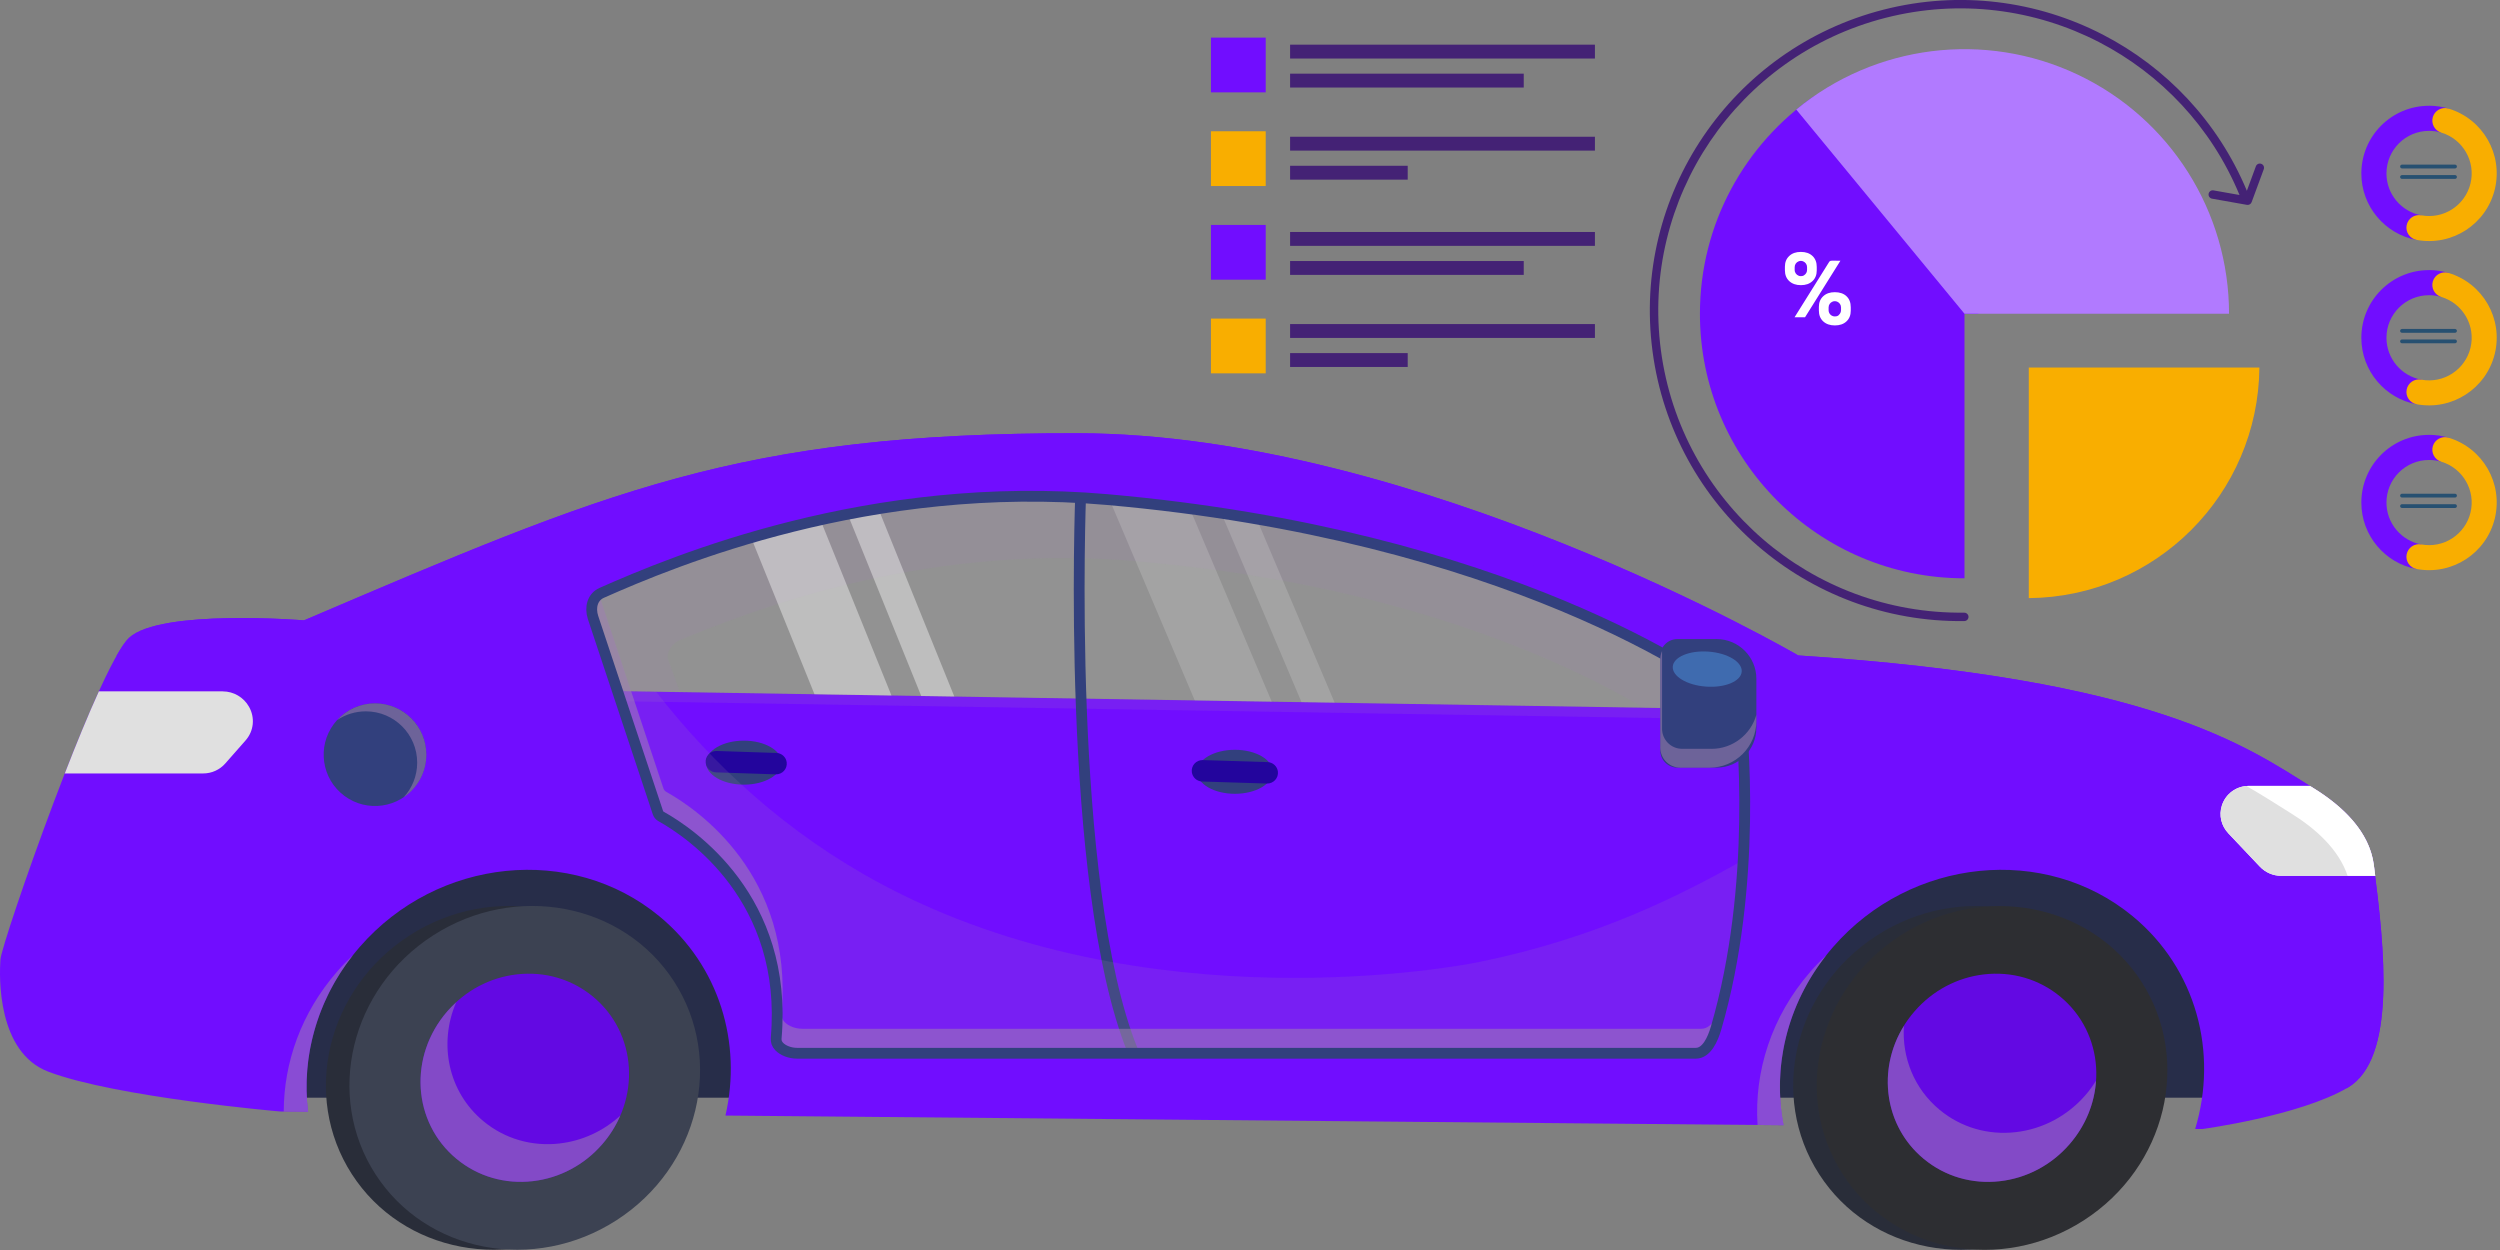 <svg width="694" height="347" viewBox="0 0 694 347" fill="none" xmlns="http://www.w3.org/2000/svg">
<rect x="0" y="0" width="694" height="347" fill="#808080" stroke="none"/>
<g clip-path="url(#clip0_135_1325)">
<path fill-rule="evenodd" clip-rule="evenodd" d="M545.28 170.08C545.92 170.08 546.45 170.59 546.46 171.23C546.46 171.87 545.95 172.4 545.31 172.41C523.48 172.69 503.27 164.79 487.8 151.4C472.33 138.02 461.6 119.15 458.74 97.5C455.88 75.85 461.34 54.85 472.8 37.91C484.26 20.97 501.73 8.08 522.88 2.68C544.03 -2.72 565.53 0.22 583.72 9.6C601.24 18.64 615.67 33.65 623.73 52.96L626.23 46.17C626.45 45.56 627.12 45.25 627.73 45.48C628.34 45.7 628.65 46.37 628.42 46.98L625.05 56.12C624.85 56.66 624.3 56.96 623.75 56.87L614.06 55.15C613.42 55.04 613 54.43 613.11 53.8C613.22 53.16 613.83 52.74 614.46 52.85L621.69 54.13C613.87 35.22 599.77 20.51 582.65 11.67C564.96 2.55 544.04 -0.31 523.46 4.94C502.88 10.19 485.89 22.73 474.74 39.21C463.59 55.7 458.28 76.14 461.06 97.19C463.84 118.25 474.28 136.6 489.33 149.63C504.38 162.65 524.05 170.34 545.29 170.07" fill="#442275"/>
<path fill-rule="evenodd" clip-rule="evenodd" d="M545.34 87.1V160.54C504.78 160.54 471.9 127.66 471.9 87.1C471.9 62.1 484.4 40.04 503.48 26.78C512.9 34.61 523.88 40.62 535.88 44.29C536.36 46.15 536.89 48 537.49 49.84C538.21 56.94 539.73 63.81 541.95 70.35C543.47 75 545.34 79.48 547.54 83.78C548.09 84.9 548.66 86.01 549.24 87.11H545.34V87.1Z" fill="#710DFF"/>
<path fill-rule="evenodd" clip-rule="evenodd" d="M563.189 102.02H627.209C626.899 137.24 598.419 165.72 563.189 166.04V102.02Z" fill="#F9AE00"/>
<path fill-rule="evenodd" clip-rule="evenodd" d="M618.781 87.1C618.781 58.68 602.391 32.8 576.681 20.67C550.971 8.54 520.581 12.34 498.641 30.41C498.641 30.41 514.211 49.3 545.341 87.09H618.781" fill="#B17AFF"/>
<path d="M511.06 86.12C511.06 86.59 510.87 87.01 510.56 87.33C510.33 87.67 509.93 87.84 509.36 87.84H509.33C509.33 87.84 509.3 87.84 509.29 87.84C509.21 87.84 509.13 87.84 509.06 87.82C508.25 87.68 507.62 86.98 507.62 86.12V85.33C507.62 84.61 508.07 83.99 508.7 83.74C508.88 83.65 509.1 83.61 509.34 83.61C509.58 83.61 509.8 83.66 510 83.74C510.62 84 511.07 84.62 511.07 85.33V86.12H511.06ZM512.57 82.21C511.77 81.47 510.69 81.11 509.34 81.11C507.99 81.11 506.94 81.48 506.13 82.23C505.33 82.97 504.92 83.96 504.92 85.2V86.18C504.92 87.47 505.32 88.48 506.14 89.23C506.95 89.97 508.03 90.34 509.36 90.34C510.69 90.34 511.79 89.97 512.58 89.22C513.37 88.48 513.77 87.49 513.77 86.25V85.3C513.77 83.98 513.37 82.95 512.57 82.22V82.21ZM499.49 76.6C499.42 76.58 499.36 76.57 499.3 76.54C498.66 76.29 498.2 75.67 498.2 74.94V74.15C498.2 73.43 498.65 72.8 499.29 72.55C499.48 72.47 499.68 72.42 499.92 72.42C500.16 72.42 500.38 72.47 500.57 72.56C501.2 72.82 501.64 73.43 501.64 74.15V74.94C501.64 75.55 501.32 76.08 500.84 76.39C500.61 76.57 500.32 76.66 499.95 76.66C499.82 76.66 499.7 76.66 499.59 76.63C499.56 76.63 499.53 76.61 499.5 76.61L499.49 76.6ZM503.14 78.04C503.93 77.29 504.33 76.31 504.33 75.08V74.1C504.33 72.82 503.94 71.81 503.14 71.05C502.35 70.3 501.27 69.93 499.91 69.93C498.55 69.93 497.49 70.31 496.69 71.06C495.89 71.81 495.49 72.8 495.49 74.03V75C495.49 76.29 495.9 77.31 496.71 78.05C497.52 78.79 498.6 79.16 499.93 79.16C501.26 79.16 502.35 78.79 503.13 78.04H503.14ZM508.58 72.36C507.96 72.34 507.78 72.7 507.78 72.7L498.17 88.07H501.08L510.9 72.38C510.9 72.38 508.72 72.37 508.58 72.36Z" fill="white"/>
<path d="M674.3 29.35C676.18 29.35 677.99 29.63 679.7 30.14C679.63 30.7 679.62 31.27 679.69 31.84C679.62 32.04 679.55 32.25 679.48 32.46C679.3 32.89 679.11 33.29 678.98 33.74C678.27 34.6 677.76 35.63 677.52 36.77C676.5 36.48 675.42 36.33 674.3 36.33C667.77 36.33 662.48 41.62 662.48 48.15C662.48 53.95 666.66 58.78 672.18 59.78C671.95 60.83 672.01 62.01 672.3 63.04V63.1C671.5 64.09 670.98 65.3 670.82 66.62C662.13 64.99 655.51 57.37 655.51 48.15C655.51 37.77 663.92 29.36 674.3 29.36" fill="#710DFF"/>
<path d="M677.7 36.81C675.86 36.26 674.81 34.32 675.36 32.48C675.91 30.64 677.85 29.59 679.69 30.14C684.48 31.57 688.29 34.76 690.6 38.79C692.91 42.82 693.73 47.7 692.56 52.56C691.38 57.41 688.41 61.38 684.51 63.9C680.6 66.43 675.77 67.51 670.87 66.6C668.98 66.25 667.73 64.44 668.08 62.56C668.43 60.67 670.24 59.42 672.12 59.77C675.22 60.35 678.27 59.67 680.73 58.08C683.19 56.49 685.07 53.98 685.81 50.93C686.55 47.88 686.03 44.8 684.56 42.25C683.1 39.71 680.71 37.71 677.7 36.81Z" fill="#F9AE00"/>
<path fill-rule="evenodd" clip-rule="evenodd" d="M666.799 45.7H681.51C681.8 45.7 682.039 45.94 682.039 46.23C682.039 46.52 681.8 46.76 681.51 46.76H666.799C666.509 46.76 666.27 46.52 666.27 46.23C666.27 45.94 666.509 45.7 666.799 45.7Z" fill="#275071"/>
<path fill-rule="evenodd" clip-rule="evenodd" d="M666.799 48.6H681.51C681.8 48.6 682.039 48.84 682.039 49.13C682.039 49.42 681.8 49.66 681.51 49.66H666.799C666.509 49.66 666.27 49.42 666.27 49.13C666.27 48.84 666.509 48.6 666.799 48.6Z" fill="#275071"/>
<path d="M674.3 74.97C676.18 74.97 677.99 75.25 679.7 75.76C679.63 76.32 679.62 76.89 679.69 77.46C679.62 77.66 679.55 77.87 679.48 78.08C679.3 78.51 679.11 78.91 678.98 79.36C678.27 80.22 677.76 81.25 677.52 82.39C676.5 82.1 675.42 81.95 674.3 81.95C667.77 81.95 662.48 87.24 662.48 93.77C662.48 99.57 666.66 104.4 672.18 105.4C671.95 106.45 672.01 107.63 672.3 108.66V108.72C671.5 109.71 670.98 110.92 670.82 112.24C662.13 110.61 655.51 102.99 655.51 93.77C655.51 83.39 663.92 74.98 674.3 74.98" fill="#710DFF"/>
<path d="M677.7 82.43C675.86 81.88 674.81 79.94 675.36 78.1C675.91 76.26 677.85 75.21 679.69 75.76C684.48 77.19 688.29 80.38 690.6 84.41C692.91 88.44 693.73 93.32 692.56 98.18C691.38 103.03 688.41 107 684.51 109.52C680.6 112.05 675.77 113.13 670.87 112.22C668.98 111.87 667.73 110.06 668.08 108.18C668.43 106.29 670.24 105.04 672.12 105.39C675.22 105.97 678.27 105.29 680.73 103.7C683.19 102.11 685.07 99.6 685.81 96.55C686.55 93.5 686.03 90.42 684.56 87.87C683.1 85.33 680.71 83.33 677.7 82.43Z" fill="#F9AE00"/>
<path fill-rule="evenodd" clip-rule="evenodd" d="M666.799 91.32H681.51C681.8 91.32 682.039 91.56 682.039 91.85C682.039 92.14 681.8 92.38 681.51 92.38H666.799C666.509 92.38 666.27 92.14 666.27 91.85C666.27 91.56 666.509 91.32 666.799 91.32Z" fill="#275071"/>
<path fill-rule="evenodd" clip-rule="evenodd" d="M666.799 94.23H681.51C681.8 94.23 682.039 94.47 682.039 94.76C682.039 95.05 681.8 95.29 681.51 95.29H666.799C666.509 95.29 666.27 95.05 666.27 94.76C666.27 94.47 666.509 94.23 666.799 94.23Z" fill="#275071"/>
<path d="M674.3 120.71C676.18 120.71 677.99 120.99 679.7 121.5C679.63 122.06 679.62 122.63 679.69 123.2C679.62 123.4 679.55 123.61 679.48 123.82C679.3 124.25 679.11 124.65 678.98 125.1C678.27 125.96 677.76 126.99 677.52 128.13C676.5 127.84 675.42 127.69 674.3 127.69C667.77 127.69 662.48 132.98 662.48 139.51C662.48 145.31 666.66 150.14 672.18 151.14C671.95 152.19 672.01 153.37 672.3 154.4V154.46C671.5 155.45 670.98 156.66 670.82 157.98C662.13 156.35 655.51 148.73 655.51 139.51C655.51 129.13 663.92 120.72 674.3 120.72" fill="#710DFF"/>
<path d="M677.7 128.17C675.86 127.62 674.81 125.68 675.36 123.84C675.91 122 677.85 120.95 679.69 121.5C684.48 122.93 688.29 126.12 690.6 130.15C692.91 134.18 693.73 139.06 692.56 143.92C691.38 148.77 688.41 152.74 684.51 155.26C680.6 157.79 675.77 158.87 670.87 157.96C668.98 157.61 667.73 155.8 668.08 153.92C668.43 152.03 670.24 150.78 672.12 151.13C675.22 151.71 678.27 151.03 680.73 149.44C683.19 147.85 685.07 145.34 685.81 142.29C686.55 139.24 686.03 136.16 684.56 133.61C683.1 131.07 680.71 129.07 677.7 128.17Z" fill="#F9AE00"/>
<path fill-rule="evenodd" clip-rule="evenodd" d="M666.799 137.06H681.51C681.8 137.06 682.039 137.3 682.039 137.59C682.039 137.88 681.8 138.12 681.51 138.12H666.799C666.509 138.12 666.27 137.88 666.27 137.59C666.27 137.3 666.509 137.06 666.799 137.06Z" fill="#275071"/>
<path fill-rule="evenodd" clip-rule="evenodd" d="M666.799 139.96H681.51C681.8 139.96 682.039 140.2 682.039 140.49C682.039 140.78 681.8 141.02 681.51 141.02H666.799C666.509 141.02 666.27 140.78 666.27 140.49C666.27 140.2 666.509 139.96 666.799 139.96Z" fill="#275071"/>
<path d="M351.36 10.44H336.16V25.64H351.36V10.44Z" fill="#710DFF"/>
<path d="M351.36 36.44H336.16V51.64H351.36V36.44Z" fill="#F9AE00"/>
<path d="M442.751 12.4H358.131V16.25H442.751V12.4Z" fill="#442275"/>
<path d="M422.991 20.45H358.131V24.3H422.991V20.45Z" fill="#442275"/>
<path d="M442.751 37.96H358.131V41.81H442.751V37.96Z" fill="#442275"/>
<path d="M390.781 46.02H358.131V49.87H390.781V46.02Z" fill="#442275"/>
<path d="M351.36 62.44H336.16V77.64H351.36V62.44Z" fill="#710DFF"/>
<path d="M351.36 88.44H336.16V103.64H351.36V88.44Z" fill="#F9AE00"/>
<path d="M442.751 64.4H358.131V68.25H442.751V64.4Z" fill="#442275"/>
<path d="M422.991 72.46H358.131V76.31H422.991V72.46Z" fill="#442275"/>
<path d="M442.751 89.96H358.131V93.81H442.751V89.96Z" fill="#442275"/>
<path d="M390.781 98.02H358.131V101.87H390.781V98.02Z" fill="#442275"/>
<path d="M614.05 218.17H68.17V304.72H614.05V218.17Z" fill="#272D49"/>
<path d="M571.943 338.743C594.839 323.977 601.989 294.315 587.914 272.492C573.839 250.669 543.869 244.948 520.973 259.714C498.078 274.481 490.928 304.142 505.003 325.966C519.077 347.789 549.048 353.51 571.943 338.743Z" fill="#292D39"/>
<path d="M164.621 338.732C187.516 323.965 194.667 294.303 180.592 272.48C166.517 250.657 136.547 244.936 113.651 259.703C90.756 274.469 83.605 304.131 97.68 325.954C111.755 347.777 141.726 353.498 164.621 338.732Z" fill="#292D39"/>
<path d="M658.97 240.14C657.76 230.78 650.25 223.8 642.4 218.91C623.47 207.12 598.07 188.43 499.19 181.95C499.19 181.95 393.63 120.43 299.16 120.27C204.84 120.12 168.14 136.5 84.4 172.21C84.4 172.21 44.52 168.96 35.82 177.08C27.1 185.19 0.48 261.48 0.12 266.35C-0.23 271.22 -0.77 292.12 13.44 297.51C32.19 304.62 77.75 308.55 77.75 308.55L85.52 308.62C83.58 292.9 88.27 276.18 99.9 262.83C121.47 238.06 158.7 234.27 183.04 254.36C199.74 268.14 206.03 289.58 201.38 309.68L495.12 312.36C491.88 295.58 496.35 277.25 508.91 262.83C530.48 238.06 567.71 234.27 592.05 254.36C609.78 269 615.77 292.27 609.38 313.4L611.37 313.42C611.37 313.42 638.32 309.79 651.68 301.96C665.33 293.96 661.93 263.24 658.95 240.15L658.97 240.14ZM173.29 191.86L172.9 191.58L164.62 168.7C164.47 166.39 166.08 164.05 168.65 163C188.61 154.87 241.64 133.27 307.44 138.62C418.18 147.61 474.98 189.12 482.81 195.26C482.87 195.69 482.95 196.24 483.03 196.91L173.28 191.88L173.29 191.86Z" fill="#710DFF"/>
<path d="M578.482 338.754C601.378 323.988 608.528 294.326 594.453 272.503C580.378 250.679 550.408 244.959 527.512 259.725C504.617 274.491 497.467 304.153 511.542 325.976C525.616 347.8 555.587 353.52 578.482 338.754Z" fill="#2D2E32"/>
<path d="M534.07 321.73C539.96 326.59 547.47 328.78 555.21 327.89C562.64 327.04 569.48 323.41 574.48 317.66C585.35 305.18 584.2 286.79 571.91 276.65C566.02 271.79 558.51 269.6 550.77 270.49C543.34 271.34 536.5 274.97 531.5 280.72C520.63 293.2 521.78 311.59 534.06 321.73H534.07Z" fill="#6309E3"/>
<path d="M171.158 338.727C194.053 323.96 201.204 294.299 187.129 272.475C173.054 250.652 143.084 244.931 120.188 259.698C97.293 274.464 90.142 304.126 104.217 325.949C118.292 347.772 148.263 353.493 171.158 338.727Z" fill="#3C4252"/>
<path d="M126.759 321.73C132.649 326.59 140.159 328.78 147.899 327.89C155.329 327.04 162.169 323.41 167.169 317.66C178.039 305.18 176.889 286.79 164.599 276.65C158.709 271.79 151.199 269.6 143.459 270.49C136.029 271.34 129.189 274.97 124.189 280.72C113.319 293.2 114.469 311.59 126.749 321.73H126.759Z" fill="#6309E3"/>
<g style="mix-blend-mode:multiply" opacity="0.55">
<path d="M97.999 265.14C96.46 266.58 94.969 268.11 93.559 269.74C83.639 281.13 78.779 294.97 78.769 308.56L85.529 308.62C83.7 293.79 87.779 278.08 97.999 265.14Z" fill="#9D80B0"/>
</g>
<g style="mix-blend-mode:multiply" opacity="0.55">
<path d="M507.039 265.11C505.49 266.56 503.989 268.1 502.569 269.73C491.729 282.17 486.929 297.53 487.899 312.28L495.129 312.35C492.059 296.45 495.929 279.14 507.039 265.11Z" fill="#9D80B0"/>
</g>
<path d="M658.969 240.14C657.759 230.78 650.249 223.8 642.399 218.91C623.469 207.12 598.069 188.43 499.189 181.95C499.189 181.95 393.629 120.43 299.159 120.27C204.839 120.12 168.139 136.5 84.399 172.21C84.399 172.21 44.519 168.96 35.819 177.08C34.839 177.99 33.639 179.76 32.279 182.19C44.579 176.4 78.049 179.12 78.049 179.12C161.789 143.41 198.489 127.03 292.809 127.18C387.279 127.33 492.839 188.86 492.839 188.86C591.719 195.34 617.119 214.03 636.049 225.82C643.899 230.71 651.409 237.69 652.619 247.05C655.039 265.8 657.739 289.59 651.359 302.15C651.469 302.08 651.599 302.02 651.709 301.96C665.359 293.96 661.959 263.24 658.979 240.15L658.969 240.14Z" fill="#710DFF"/>
<g style="mix-blend-mode:multiply" opacity="0.55">
<path d="M578.889 304.05C573.889 309.79 567.039 313.42 559.619 314.28C551.879 315.17 544.369 312.98 538.479 308.12C531.319 302.21 527.949 293.49 528.529 284.77C520.999 296.92 523.049 312.65 534.069 321.74C539.959 326.6 547.469 328.79 555.209 327.9C562.639 327.05 569.479 323.42 574.479 317.67C579.009 312.47 581.439 306.24 581.859 300.01C580.989 301.41 580.009 302.76 578.889 304.05Z" fill="#9D80B0"/>
</g>
<g style="mix-blend-mode:multiply" opacity="0.55">
<path d="M155.369 317.43C147.629 318.32 140.119 316.13 134.229 311.27C124.369 303.14 121.689 289.68 126.639 278.23C125.789 279.01 124.969 279.84 124.199 280.72C113.329 293.2 114.479 311.59 126.759 321.73C132.649 326.59 140.159 328.78 147.899 327.89C155.329 327.04 162.169 323.41 167.169 317.66C169.319 315.2 170.979 312.5 172.199 309.69C167.509 313.99 161.649 316.7 155.369 317.42V317.43Z" fill="#9D80B0"/>
</g>
<path d="M206.5 217.82C212.299 217.82 217 215.085 217 211.71C217 208.336 212.299 205.6 206.5 205.6C200.701 205.6 196 208.336 196 211.71C196 215.085 200.701 217.82 206.5 217.82Z" fill="#32407D"/>
<path d="M353.301 214.25C353.301 217.63 348.601 220.36 342.801 220.36C337.001 220.36 332.301 217.62 332.301 214.25C332.301 210.88 337.001 208.14 342.801 208.14C348.601 208.14 353.301 210.88 353.301 214.25Z" fill="#32407D"/>
<path d="M351.7 217.51L333.71 216.95C332.25 216.9 331.04 215.8 330.85 214.35C330.62 212.54 332.07 210.95 333.89 211L351.88 211.56C353.34 211.61 354.55 212.71 354.74 214.16C354.97 215.97 353.52 217.56 351.7 217.51Z" fill="#23059D"/>
<path d="M215.339 214.96L198.759 214.41C197.299 214.36 196.089 213.26 195.909 211.81C195.679 210 197.129 208.41 198.959 208.47L215.539 209.02C216.999 209.07 218.209 210.17 218.389 211.62C218.619 213.43 217.169 215.02 215.339 214.96Z" fill="#23059D"/>
<g style="mix-blend-mode:multiply" opacity="0.16">
<path d="M172.9 194.39L173.29 194.67L483.04 199.7C482.96 199.04 482.88 198.48 482.82 198.05C482.43 197.74 481.9 197.34 481.26 196.86L173.3 191.86L172.91 191.58L164.94 169.54C164.71 170.18 164.59 170.84 164.64 171.51L172.92 194.39H172.9Z" fill="#9D80B0"/>
</g>
<path opacity="0.2" d="M482.82 195.25C474.98 189.12 418.19 147.6 307.45 138.61C241.65 133.27 188.63 154.86 168.66 162.99C166.09 164.04 164.47 166.38 164.63 168.69L172.91 191.57L173.3 191.85L483.05 196.88C482.97 196.22 482.89 195.66 482.83 195.23L482.82 195.25Z" fill="#E0E0E0"/>
<g style="mix-blend-mode:multiply" opacity="0.16">
<path d="M185.34 182.72C185.2 180.65 186.66 178.54 188.97 177.59C206.92 170.28 254.62 150.85 313.79 155.66C386.65 161.57 433.54 183.14 456.23 196.45L483.03 196.89C482.95 196.23 482.87 195.67 482.81 195.24C474.97 189.11 418.18 147.59 307.44 138.6C241.64 133.26 188.62 154.85 168.65 162.98C166.08 164.03 164.46 166.37 164.62 168.68L172.9 191.56L173.29 191.84L188.74 192.09L185.34 182.7V182.72Z" fill="#9D80B0"/>
</g>
<path d="M300 136.99C300 136.99 295.74 245.29 314.37 291.52" stroke="#32407D" stroke-width="3" stroke-miterlimit="10"/>
<g style="mix-blend-mode:multiply" opacity="0.55">
<path d="M477.889 278.62C476.959 281.8 475.229 285.59 472.269 285.59H222.759C220.819 285.59 218.879 284.85 217.799 283.71C217.159 283.03 216.899 282.29 216.979 281.38C220.319 242.73 193.359 224.51 185.009 219.85C184.589 219.61 184.309 219.27 184.149 218.8L166.759 166.48C165.329 167.79 164.509 169.61 164.619 171.42L182.629 225.59C182.789 226.06 183.069 226.4 183.489 226.64C191.839 231.3 218.799 249.53 215.459 288.17C215.379 289.08 215.639 289.82 216.279 290.5C217.359 291.64 219.299 292.38 221.239 292.38H470.749C473.709 292.38 475.439 288.59 476.369 285.41C477.819 280.45 479.019 275.52 480.009 270.66C479.369 273.3 478.669 275.95 477.889 278.62Z" fill="#9D80B0"/>
</g>
<path d="M61.84 191.92H27.441C24.48 198.43 21.201 206.41 17.98 214.71H56.41C58.761 214.71 60.99 213.7 62.541 211.94L68.171 205.54C70.471 202.93 70.85 199.26 69.13 196.2C67.65 193.57 64.861 191.93 61.85 191.93L61.84 191.92Z" fill="#E0E0E0"/>
<path d="M658.97 240.15V240.11C657.75 230.76 650.24 223.79 642.4 218.9C642.01 218.66 641.62 218.41 641.23 218.17H624.24C620.85 218.17 617.86 220.34 616.81 223.56C615.91 226.31 616.59 229.23 618.63 231.38L627.34 240.58C628.87 242.19 631 243.12 633.19 243.12H659.36C659.23 242.12 659.11 241.12 658.98 240.14L658.97 240.15Z" fill="white"/>
<path d="M658.97 240.15V240.11C657.75 230.76 650.24 223.79 642.4 218.9C642.01 218.66 641.62 218.41 641.23 218.17H624.24C620.85 218.17 617.86 220.34 616.81 223.56C615.91 226.31 616.59 229.23 618.63 231.38L627.34 240.58C628.87 242.19 631 243.12 633.19 243.12H659.36C659.23 242.12 659.11 241.12 658.98 240.14L658.97 240.15Z" fill="#E0E0E0"/>
<path d="M115.534 218.003C120.232 211.689 118.921 202.762 112.607 198.064C106.293 193.366 97.366 194.676 92.668 200.991C87.971 207.305 89.281 216.232 95.595 220.93C101.909 225.627 110.836 224.317 115.534 218.003Z" fill="#32407D"/>
<g style="mix-blend-mode:multiply" opacity="0.55">
<path d="M104.1 195.25C99.93 195.25 96.2 197.05 93.59 199.9C95.86 198.36 98.61 197.47 101.56 197.47C109.43 197.47 115.81 203.85 115.81 211.72C115.81 215.42 114.38 218.79 112.07 221.32C115.86 218.76 118.35 214.42 118.35 209.5C118.35 201.63 111.97 195.25 104.1 195.25Z" fill="#9D80B0"/>
</g>
<path d="M641.221 218.17H624.231C624.031 218.17 623.831 218.2 623.641 218.22C628.361 220.92 632.331 223.5 636.051 225.82C642.761 230 649.211 235.72 651.701 243.13H659.351V243.12C659.221 242.12 659.101 241.13 658.971 240.16V240.12C657.971 232.53 652.831 226.5 646.731 221.88C646.651 221.82 646.561 221.76 646.481 221.69C646.091 221.4 645.711 221.11 645.311 220.84C645.041 220.65 644.761 220.46 644.481 220.27C644.271 220.13 644.071 219.99 643.861 219.85C643.371 219.53 642.881 219.21 642.391 218.91C642.001 218.67 641.611 218.43 641.221 218.18V218.17Z" fill="white"/>
<g style="mix-blend-mode:multiply" opacity="0.16">
<path d="M410.539 267.07C405.169 268.16 318.229 284.75 244.649 245.4C218.219 231.26 197.909 212.25 182.099 192L173.289 191.86L172.899 191.58L164.619 168.7C164.579 168.08 164.669 167.46 164.869 166.86C164.839 166.81 164.809 166.77 164.789 166.72C164.129 168.05 164.069 169.73 164.619 171.41L182.629 225.58C182.789 226.05 183.069 226.39 183.489 226.63C191.839 231.29 218.799 249.52 215.459 288.16C215.379 289.07 215.639 289.81 216.279 290.49C217.359 291.63 219.299 292.37 221.239 292.37H470.749C473.709 292.37 475.439 288.58 476.369 285.4C480.989 269.58 483.089 253.21 483.899 238.78C466.849 248.34 443.639 260.33 410.529 267.07H410.539Z" fill="#9D80B0"/>
</g>
<path opacity="0.16" d="M353.03 194.78L331.66 194.43L307.99 138.65C315.66 139.28 323.06 140.07 330.21 140.99L353.03 194.77V194.78ZM348.72 143.76C345.51 143.21 342.25 142.69 338.93 142.2L361.3 194.91L370.5 195.06L348.73 143.76H348.72Z" fill="white"/>
<path opacity="0.4" d="M264.92 193.35L255.73 193.2L235.28 142.67C236.78 142.39 238.3 142.11 239.84 141.85C241.37 142.11 242.89 142.37 244.4 142.64L264.92 193.36V193.35ZM226.1 192.72L247.47 193.07L227.7 144.21C220.85 145.69 214.4 147.32 208.42 149.02L226.1 192.72Z" fill="white"/>
<path d="M164.629 171.42L182.639 225.59C182.799 226.06 183.079 226.4 183.499 226.64C191.849 231.3 218.809 249.53 215.469 288.17C215.389 289.08 215.649 289.82 216.289 290.5C217.369 291.64 219.309 292.38 221.249 292.38H470.759C473.719 292.38 475.449 288.59 476.379 285.41C487.979 245.67 483.769 202.42 482.819 195.25C474.979 188.58 418.189 148.47 307.449 138.69C241.649 132.88 187.009 155.72 167.049 164.57C164.479 165.71 163.709 168.57 164.629 171.42Z" stroke="#32407D" stroke-width="3" stroke-miterlimit="10"/>
<path d="M465.621 177.41H476.541C482.631 177.41 487.571 182.35 487.571 188.44V202.06C487.571 208.15 482.631 213.09 476.541 213.09H465.621C463.011 213.09 460.891 210.97 460.891 208.36V182.14C460.891 179.53 463.011 177.41 465.621 177.41Z" fill="#32407D"/>
<path d="M483.5 186.44C483.31 189.12 478.86 190.99 473.58 190.6C468.29 190.22 464.17 187.73 464.36 185.05C464.55 182.37 469 180.5 474.28 180.89C479.57 181.27 483.69 183.76 483.5 186.44Z" fill="#3F6BAF"/>
<g style="mix-blend-mode:multiply" opacity="0.55">
<path d="M475.09 207.87H466.95C463.88 207.87 461.39 205.38 461.39 202.31V180.71C461.08 181.4 460.9 182.17 460.9 182.98V207.54C460.9 210.61 463.39 213.1 466.46 213.1H474.6C481.76 213.1 487.57 207.29 487.57 200.13V198.42C486.04 203.88 481.04 207.88 475.09 207.88V207.87Z" fill="#9D80B0"/>
</g>
</g>
<defs>
<clipPath id="clip0_135_1325">
<rect width="693.09" height="346.91" fill="white"/>
</clipPath>
</defs>
</svg>
